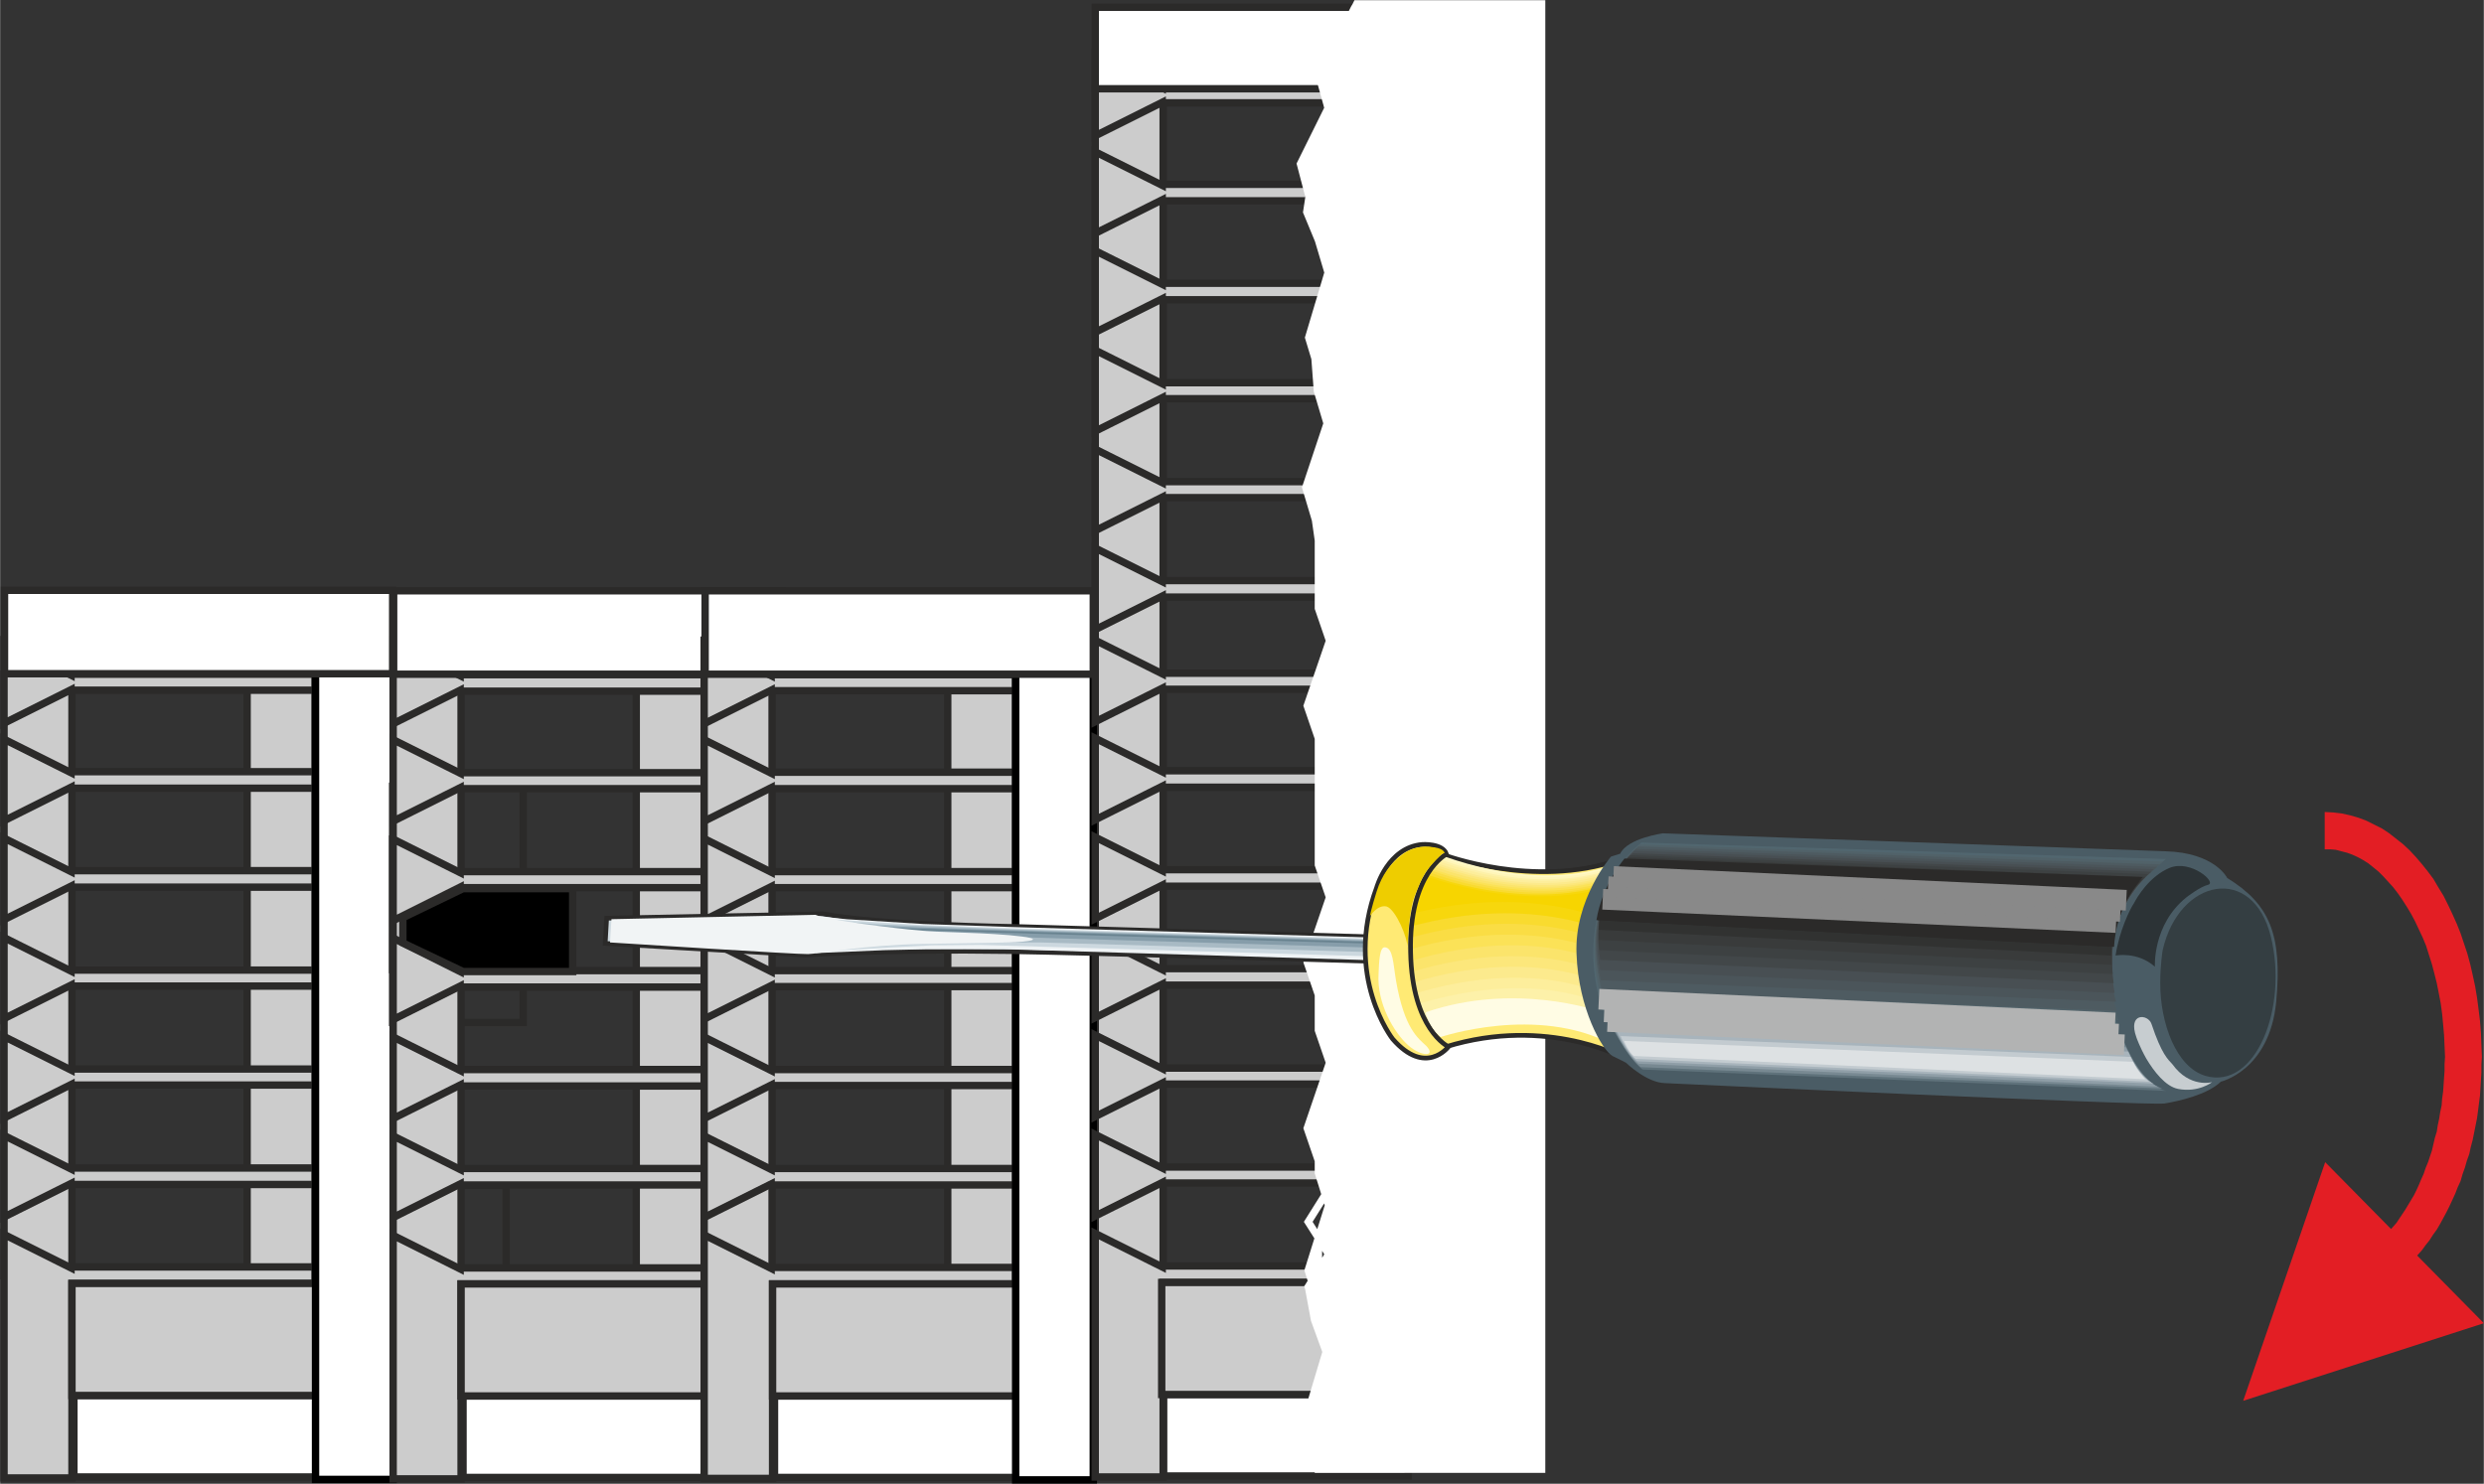 <?xml version="1.0" encoding="UTF-8"?>
<!DOCTYPE svg PUBLIC "-//W3C//DTD SVG 1.1//EN" "http://www.w3.org/Graphics/SVG/1.1/DTD/svg11.dtd">
<!-- Creator: CorelDRAW X6 -->
<svg xmlns="http://www.w3.org/2000/svg" xml:space="preserve" width="6.728cm" height="4.02cm" version="1.1" style="shape-rendering:geometricPrecision; text-rendering:geometricPrecision; image-rendering:optimizeQuality; fill-rule:evenodd; clip-rule:evenodd"
viewBox="0 0 5119 3059"
 xmlns:xlink="http://www.w3.org/1999/xlink">
 <rect x="0" y="0" width="5119" height="3059" fill="#333333" stroke="none"/>
 <defs>
  <style type="text/css">
   <![CDATA[
    .str3 {stroke:#2B2A29;stroke-width:9.662}
    .str0 {stroke:#2B2A29;stroke-width:15.216}
    .str1 {stroke:black;stroke-width:15.216}
    .str2 {stroke:white;stroke-width:15.216}
    .str5 {stroke:#898989;stroke-width:42.515}
    .str4 {stroke:#B2B3B3;stroke-width:42.515}
    .fil2 {fill:none}
    .fil36 {fill:#2B2A29}
    .fil39 {fill:#2C3336}
    .fil35 {fill:#313231}
    .fil38 {fill:#343E42}
    .fil34 {fill:#393B3B}
    .fil33 {fill:#3D4142}
    .fil32 {fill:#424749}
    .fil31 {fill:#484F53}
    .fil26 {fill:#4A5C65}
    .fil30 {fill:#4B555A}
    .fil29 {fill:#4E5B61}
    .fil28 {fill:#516269}
    .fil27 {fill:#51666F}
    .fil40 {fill:#5F727B}
    .fil9 {fill:#698390}
    .fil41 {fill:#788992}
    .fil8 {fill:#869DAA}
    .fil42 {fill:#8F9EA7}
    .fil43 {fill:#A8B4BC}
    .fil7 {fill:#A8BAC4}
    .fil44 {fill:#C3CBD0}
    .fil37 {fill:#C7CDD0}
    .fil6 {fill:#CCD8DF}
    .fil4 {fill:#D1DCE2}
    .fil45 {fill:#DDE1E3}
    .fil25 {fill:#EECD00}
    .fil5 {fill:#EFF3F5}
    .fil10 {fill:#F1F4F5}
    .fil23 {fill:#F7D500}
    .fil22 {fill:#F7D70D}
    .fil21 {fill:#F9DB2F}
    .fil20 {fill:#FADD44}
    .fil19 {fill:#FBE257}
    .fil18 {fill:#FBE46B}
    .fil17 {fill:#FCE77B}
    .fil16 {fill:#FCEA8D}
    .fil15 {fill:#FDEE9C}
    .fil14 {fill:#FDF1A9}
    .fil11 {fill:#FFEA74}
    .fil13 {fill:#FFF6BA}
    .fil12 {fill:#FFF9C7}
    .fil24 {fill:#FFFCE4}
    .fil3 {fill:black}
    .fil0 {fill:#CCCCCC}
    .fil1 {fill:white}
    .fil46 {fill:#E31E24;fill-rule:nonzero}
   ]]>
  </style>
 </defs>
 <g id="Ebene_x0020_1">
  <rect class="fil0 str0" x="2257" y="183" width="140" height="2446"/>
  <g id="_896019456">
   <rect class="fil0 str0" x="509" y="1390" width="140" height="1240"/>
   <rect class="fil0 str0" x="8" y="1390" width="140" height="1240"/>
   <polygon class="fil0 str0" points="8,1323 8,1491 146,1422 146,1423 649,1423 649,1390 146,1390 146,1392 "/>
   <polygon class="fil0 str0" points="8,1728 8,1896 146,1827 146,1829 649,1829 649,1795 146,1795 146,1797 "/>
   <polygon class="fil0 str0" points="8,1933 8,2100 146,2031 146,2033 649,2033 649,2000 146,2000 146,2002 "/>
   <polygon class="fil0 str0" points="8,2137 8,2305 146,2236 146,2237 649,2237 649,2204 146,2204 146,2206 "/>
   <polygon class="fil0 str0" points="8,2341 8,2509 146,2440 146,2442 649,2442 649,2408 146,2408 146,2410 "/>
   <polygon class="fil0 str0" points="8,2545 8,2629 8,2713 8,3047 148,3047 148,2646 649,2646 649,2612 146,2612 146,2614 "/>
   <polygon class="fil0 str0" points="8,1524 8,1692 146,1623 146,1625 649,1625 649,1591 146,1591 146,1593 "/>
   <rect class="fil1 str0" x="152" y="2877" width="504" height="168"/>
   <rect class="fil0 str0" x="148" y="2646" width="508" height="231"/>
   <rect class="fil2 str0" x="808" y="2444" width="235" height="336"/>
   <rect class="fil1 str1" x="650" y="1220" width="160" height="1830"/>
   <rect class="fil1 str0" x="9" y="1217" width="800" height="172"/>
   <rect class="fil2 str0" x="809" y="1621" width="269" height="487"/>
   <polygon class="fil2 str0" points="809,1730 943,1730 943,1830 1012,1830 1012,1998 943,1998 943,1999 809,1999 "/>
  </g>
  <rect class="fil0 str0" x="1311" y="1392" width="140" height="1240"/>
  <rect class="fil0 str0" x="810" y="1392" width="140" height="1240"/>
  <polygon class="fil0 str0" points="810,1324 810,1492 948,1423 948,1425 1451,1425 1451,1391 948,1391 948,1393 "/>
  <polygon class="fil0 str0" points="810,1730 810,1898 948,1829 948,1830 1451,1830 1451,1797 948,1797 948,1799 "/>
  <polygon class="fil0 str0" points="810,1934 810,2102 948,2033 948,2035 1451,2035 1451,2001 948,2001 948,2003 "/>
  <polygon class="fil0 str0" points="810,2138 810,2306 948,2237 948,2239 1451,2239 1451,2205 948,2205 948,2207 "/>
  <polygon class="fil0 str0" points="810,2342 810,2510 948,2441 948,2443 1451,2443 1451,2409 948,2409 948,2411 "/>
  <polygon class="fil0 str0" points="810,2547 810,2630 810,2714 810,3049 950,3049 950,2647 1451,2647 1451,2614 948,2614 948,2616 "/>
  <polygon class="fil0 str0" points="810,1525 810,1693 948,1624 948,1626 1451,1626 1451,1593 948,1593 948,1594 "/>
  <rect class="fil1 str0" x="954" y="2878" width="504" height="168"/>
  <rect class="fil0 str0" x="950" y="2647" width="508" height="231"/>
  <rect class="fil1 str0" x="811" y="1218" width="800" height="172"/>
  <rect class="fil0 str0" x="1953" y="1392" width="140" height="1240"/>
  <rect class="fil0 str0" x="1451" y="1392" width="140" height="1240"/>
  <polygon class="fil0 str0" points="1451,1324 1451,1492 1589,1423 1589,1424 2093,1424 2093,1391 1589,1391 1589,1393 "/>
  <polygon class="fil0 str0" points="1451,1729 1451,1897 1589,1828 1589,1830 2093,1830 2093,1797 1589,1797 1589,1798 "/>
  <polygon class="fil0 str0" points="1451,1934 1451,2101 1589,2032 1589,2034 2093,2034 2093,2001 1589,2001 1589,2003 "/>
  <polygon class="fil0 str0" points="1451,2138 1451,2306 1589,2237 1589,2238 2093,2238 2093,2205 1589,2205 1589,2207 "/>
  <polygon class="fil0 str0" points="1451,2342 1451,2510 1589,2441 1589,2443 2093,2443 2093,2409 1589,2409 1589,2411 "/>
  <polygon class="fil0 str0" points="1451,2546 1451,2630 1451,2714 1451,3048 1592,3048 1592,2647 2093,2647 2093,2613 1589,2613 1589,2615 "/>
  <polygon class="fil0 str0" points="1451,1525 1451,1693 1589,1624 1589,1626 2093,1626 2093,1592 1589,1592 1589,1594 "/>
  <rect class="fil1 str0" x="1596" y="2878" width="504" height="168"/>
  <rect class="fil0 str0" x="1592" y="2647" width="508" height="231"/>
  <rect class="fil1 str1" x="2093" y="1221" width="160" height="1830"/>
  <rect class="fil1 str0" x="1453" y="1218" width="800" height="172"/>
  <rect class="fil0 str0" x="2758" y="183" width="140" height="2446"/>
  <polygon class="fil0 str0" points="2257,1320 2257,1488 2395,1419 2395,1421 2898,1421 2898,1388 2395,1388 2395,1389 "/>
  <polygon class="fil0 str0" points="2257,1726 2257,1894 2395,1825 2395,1827 2898,1827 2898,1793 2395,1793 2395,1795 "/>
  <polygon class="fil0 str0" points="2257,1930 2257,2098 2395,2029 2395,2031 2898,2031 2898,1997 2395,1997 2395,1999 "/>
  <polygon class="fil0 str0" points="2257,2134 2257,2302 2395,2233 2395,2235 2898,2235 2898,2202 2395,2202 2395,2203 "/>
  <polygon class="fil0 str0" points="2257,2339 2257,2507 2395,2438 2395,2439 2898,2439 2898,2406 2395,2406 2395,2408 "/>
  <polygon class="fil0 str0" points="2257,2543 2257,2627 2257,2711 2257,3045 2397,3045 2397,2644 2898,2644 2898,2610 2395,2610 2395,2612 "/>
  <polygon class="fil0 str0" points="2257,1522 2257,1690 2395,1621 2395,1623 2898,1623 2898,1589 2395,1589 2395,1591 "/>
  <rect class="fil1 str0" x="2398" y="2875" width="504" height="168"/>
  <rect class="fil0 str0" x="2394" y="2644" width="508" height="231"/>
  <polygon class="fil0 str0" points="2257,112 2257,280 2395,211 2395,212 2898,212 2898,179 2395,179 2395,181 "/>
  <polygon class="fil0 str0" points="2257,517 2257,685 2395,616 2395,618 2898,618 2898,584 2395,584 2395,586 "/>
  <polygon class="fil0 str0" points="2257,722 2257,889 2395,820 2395,822 2898,822 2898,789 2395,789 2395,791 "/>
  <polygon class="fil0 str0" points="2257,926 2257,1094 2395,1025 2395,1026 2898,1026 2898,993 2395,993 2395,995 "/>
  <polygon class="fil0 str0" points="2257,1130 2257,1298 2395,1229 2395,1231 2898,1231 2898,1197 2395,1197 2395,1199 "/>
  <polygon class="fil0 str0" points="2257,313 2257,481 2395,412 2395,414 2898,414 2898,380 2395,380 2395,382 "/>
  <rect class="fil1 str0" x="2257" y="15" width="806" height="168"/>
  <polygon class="fil1 str2" points="3177,3029 2717,3029 2717,2989 2692,2924 2733,2787 2709,2721 2697,2656 2696,2653 2738,2586 2717,2552 2696,2519 2738,2452 2717,2418 2738,2452 2696,2519 2717,2552 2717,2653 2707,2654 2696,2619 2738,2485 2717,2418 2717,2393 2694,2326 2740,2191 2717,2124 2717,2057 2717,2051 2694,1984 2740,1850 2717,1783 2717,1716 2717,1522 2694,1455 2740,1321 2717,1254 2717,1166 2717,1114 2711,1072 2691,1005 2735,873 2715,806 2710,739 2697,696 2737,562 2717,495 2693,437 2693,437 2698,404 2696,399 2680,338 2737,223 2719,158 2756,85 2758,81 2759,79 2761,76 2764,70 2765,68 2766,66 2767,63 2770,59 2771,57 2773,52 2774,50 2777,43 2778,41 2780,37 2787,25 2790,19 2791,17 2794,12 2795,10 2796,8 3177,8 "/>
  <polygon class="fil3 str0" points="830,1892 954,1832 1180,1832 1180,2003 954,2003 830,1944 "/>
  <g id="_896023520">
   <g>
    <path class="fil4 str3" d="M4456 1979l-2366 -69c0,0 -277,-4 -395,-26l-445 9 -3 52 413 24c0,0 150,-11 427,-7 277,4 2352,69 2352,69l17 -52z"/>
    <polygon class="fil5" points="2080,1911 1903,1905 1743,1895 1688,1889 1680,1965 1820,1959 1906,1957 2073,1957 4432,2028 4440,1980 "/>
    <polygon class="fil6" points="4428,2013 4426,1982 2084,1914 1895,1907 1721,1896 1726,1907 1714,1960 1839,1953 1919,1949 2019,1948 4428,2019 4431,2019 4429,2017 4429,2014 "/>
    <polygon class="fil7" points="2084,1916 1978,1912 1813,1906 1759,1902 1744,1944 2145,1943 4423,2010 4427,2010 4425,2008 4426,1984 "/>
    <polygon class="fil8" points="2085,1918 1978,1915 1754,1907 1757,1911 1792,1923 4421,2001 4427,2001 4423,1998 4427,1987 "/>
    <polygon class="fil9" points="1980,1917 1758,1911 1761,1914 4426,1993 4423,1989 "/>
    <path class="fil10" d="M1260 1895l-3 48c0,0 391,25 408,24 17,0 119,-19 238,-21 118,-2 137,-2 176,-3 38,-1 89,-7 1,-15 -87,-7 -142,-5 -188,-10 -46,-4 -183,-20 -212,-32l-420 9z"/>
   </g>
   <g>
    <path class="fil11 str3" d="M2974 1762c0,0 186,71 361,11l7 406c0,0 -168,-90 -383,-14l-131 -265 146 -138z"/>
    <path class="fil12" d="M2899 1773l-1 377c316,-111 460,17 460,17l2 -398c-158,72 -332,18 -414,-15 -30,-13 -57,12 -57,12l10 7z"/>
    <path class="fil13" d="M2942 1756c-26,-11 -44,6 -44,6l3 10 -3 354c313,-107 457,17 457,17l3 -369c-162,71 -338,15 -416,-18z"/>
    <path class="fil14" d="M2937 1759c-20,-8 -37,3 -37,3l2 8 -3 332c307,-103 453,18 453,18l2 -340c-164,70 -343,11 -417,-21z"/>
    <path class="fil15" d="M2932 1762c-19,-7 -33,-2 -33,-2l4 13 -1 5 -2 299c301,-99 450,19 450,19l1 -312c-167,70 -349,8 -419,-22z"/>
    <path class="fil16" d="M2903 1755l-2 298c294,-94 447,20 447,20l-1 -284c-209,87 -444,-34 -444,-34z"/>
    <path class="fil17" d="M2904 1760l-3 269c289,-91 444,20 444,20l0 -254c-209,83 -441,-35 -441,-35z"/>
    <path class="fil18" d="M2906 1766l-4 240c283,-88 440,19 440,19l-1 -225c-206,80 -435,-34 -435,-34z"/>
    <path class="fil19" d="M2906 1773l-4 210c278,-86 438,18 438,18l-2 -197c-205,78 -432,-31 -432,-31z"/>
    <path class="fil20" d="M2908 1778l-5 180c272,-80 434,20 434,20l-1 -168c-204,74 -428,-32 -428,-32z"/>
    <path class="fil21" d="M2909 1784l-5 150c266,-76 430,19 430,19l-2 -138c-201,72 -423,-31 -423,-31z"/>
    <path class="fil22" d="M2910 1791l-6 120c262,-73 428,19 428,19l-3 -111c-200,70 -419,-28 -419,-28z"/>
    <path class="fil23" d="M2905 1885c256,-67 424,20 424,20l-3 -80c-199,65 -415,-29 -415,-29l-6 89z"/>
    <path class="fil11 str3" d="M2870 2142c0,0 -101,-129 -33,-312 0,0 23,-83 94,-89 0,0 42,-3 50,20 0,0 -78,39 -74,202 3,160 78,195 78,195 0,0 -47,62 -115,-16z"/>
    <path class="fil24" d="M2877 2022c-6,-35 -6,-68 -23,-69 -11,-1 -12,30 -13,54 -4,62 32,122 61,148 27,24 59,24 37,1 -16,-15 -45,-35 -62,-134z"/>
    <path class="fil25" d="M2823 1889c0,0 16,-25 35,-20 19,7 43,65 43,86 -1,21 -1,-74 16,-112 16,-37 14,-42 55,-83 0,0 3,-1 5,-1 0,0 0,-9 -21,-12 -26,-5 -52,2 -71,19 -19,15 -37,37 -48,72 -11,35 -14,51 -14,51z"/>
    <path class="fil24" d="M2969 2138c0,0 198,-67 353,15l-30 -69c0,0 -171,-60 -354,3 0,0 7,30 31,51z"/>
    <path class="fil26" d="M3431 2233c0,0 1000,47 1030,42 30,-5 88,-18 116,-45 0,0 100,-23 114,-164 13,-141 -14,-202 -101,-256 0,0 -25,-52 -127,-55 -103,-4 -1036,-37 -1036,-37 0,0 -73,10 -88,42l-19 6c0,0 -76,88 -71,201 4,113 53,198 74,210 23,11 28,14 28,14 0,0 42,41 80,42z"/>
    <path class="fil27" d="M4367 2122c0,0 -83,-217 97,-351l-1081 -34c0,0 -151,112 -81,346l1058 39 7 0z"/>
    <g>
     <path class="fil28" d="M4458 1776l-1078 -35c0,0 -140,105 -79,321l1058 41c0,0 5,1 6,0 0,-1 -73,-201 93,-327z"/>
     <path class="fil29" d="M4452 1782l-1076 -37c0,0 -128,99 -75,296l1056 43c0,0 6,1 5,0 0,-1 -62,-185 90,-302z"/>
     <path class="fil30" d="M4446 1787l-1074 -37c0,0 -116,91 -73,271l1056 44c0,0 6,0 6,0 -1,-2 -52,-168 85,-278z"/>
     <path class="fil31" d="M4439 1792l-1071 -38c0,0 -104,84 -70,246l1056 47c0,0 4,0 4,0 1,-3 -40,-153 81,-255z"/>
     <path class="fil32" d="M4434 1797l-1069 -38c0,0 -92,76 -67,220l1056 48c0,0 2,0 2,0 1,-4 -30,-136 78,-230z"/>
     <path class="fil33" d="M4427 1802l-1067 -39c0,0 -79,69 -64,196l1056 49c0,0 2,0 2,0 1,-4 -20,-120 73,-206z"/>
     <path class="fil34" d="M4421 1808l-1064 -41c0,0 -68,61 -62,171l1056 51c0,0 1,0 1,0 1,-5 -10,-104 69,-181z"/>
     <path class="fil35" d="M4415 1812l-1061 -40c0,0 -57,53 -59,145l1054 53c0,0 2,1 2,1 0,-7 -1,-89 64,-159z"/>
    </g>
    <path class="fil36" d="M3350 1776c0,0 -45,47 -57,121l1055 55c0,0 7,-68 61,-135l-1059 -41z"/>
    <path class="fil37" d="M4403 2139c0,0 7,20 20,43 16,27 40,58 66,63 42,8 70,-14 70,-14 0,0 -46,13 -82,-37 -9,-10 -22,-20 -43,-83 -7,-21 -50,-24 -31,28z"/>
    <path class="fil38" d="M4457 1959c0,0 -5,30 -5,68 0,83 33,173 93,191 104,30 171,-141 135,-287 -37,-150 -189,-121 -223,28z"/>
    <path class="fil39" d="M4360 1970c0,0 45,-9 81,23 0,0 -5,-87 65,-143 0,0 28,-22 45,-26 18,-5 -36,-52 -79,-35 -42,17 -68,61 -74,73 -8,11 -31,59 -38,108z"/>
    <path class="fil26" d="M4474 2254c0,0 -54,1 -107,-127l-1063 -42c0,0 42,93 84,125l1086 44z"/>
    <g>
     <path class="fil40" d="M4465 2249c0,0 -47,-2 -92,-112l-1062 -42c0,0 37,81 74,110l1080 44z"/>
     <path class="fil41" d="M4457 2244c0,0 -41,-5 -80,-96l-1059 -42c0,0 31,69 63,94l1076 44z"/>
     <path class="fil42" d="M4447 2240c0,0 -35,-9 -66,-81l-1056 -43c0,0 25,57 52,77l1070 47z"/>
     <path class="fil43" d="M4438 2234c0,0 -28,-11 -52,-66l-1054 -42c0,0 20,45 42,62l1064 46z"/>
     <path class="fil44" d="M4429 2230c0,0 -22,-15 -38,-51l-1051 -43c0,0 13,33 31,47l1058 47z"/>
    </g>
    <path class="fil45" d="M4421 2225c0,0 -17,-18 -25,-36l-1049 -43c0,0 9,22 20,31l1054 48z"/>
    <line class="fil2 str4" x1="3295" y1="2060" x2="4359" y2= "2109" />
    <line class="fil2 str4" x1="4366" y1="2132" x2="3306" y2= "2086" />
    <path class="fil36" d="M3348 1770c0,0 -46,53 -58,127l1067 55c0,0 1,-82 59,-144l-1068 -38z"/>
    <line class="fil2 str5" x1="3303" y1="1854" x2="4361" y2= "1902" />
    <line class="fil2 str5" x1="3314" y1="1828" x2="4370" y2= "1879" />
    <line class="fil2 str5" x1="3325" y1="1807" x2="4382" y2= "1856" />
    <line class="fil2 str4" x1="3313" y1="2106" x2="4378" y2= "2154" />
   </g>
  </g>
  <g>
   <path class="fil46" d="M5115 2179l-76 0 0 0 -1 -23 -1 -22 -2 -23 -2 -21 -3 -22 -4 -21 -4 -20 -5 -20 -5 -19 -6 -19 -6 -19 -7 -17 -8 -17 -8 -17 -8 -15 -9 -15 -9 -14 -9 -13 -10 -13 -10 -11 -10 -11 -10 -10 -11 -9 -10 -8 -11 -7 -11 -6 -11 -5 -11 -4 -12 -3 -11 -3 -11 -1 -12 0 0 -77 18 1 17 2 18 4 17 5 16 6 16 8 16 8 15 10 14 11 14 11 14 13 13 14 12 14 12 15 12 16 10 17 11 18 9 18 9 19 9 20 8 20 7 21 7 21 6 22 5 22 5 23 4 24 3 23 3 24 2 25 1 25 1 25 0 0zm-150 427l-54 -54 7 -7 7 -8 7 -8 7 -8 6 -9 6 -9 6 -9 6 -10 6 -10 6 -10 5 -10 5 -11 5 -12 5 -11 4 -12 5 -12 4 -12 4 -12 3 -13 3 -13 4 -13 2 -13 3 -14 2 -13 3 -14 1 -14 2 -14 1 -14 1 -15 1 -14 0 -14 1 -15 76 0 -1 16 0 16 -1 16 -1 16 -1 16 -2 15 -2 16 -2 15 -3 15 -3 15 -3 15 -4 15 -3 14 -5 14 -4 14 -5 14 -4 14 -6 13 -5 13 -6 13 -6 13 -6 12 -7 13 -6 11 -7 12 -8 11 -7 11 -8 10 -8 11 -9 10 -8 9 -9 9zm-342 282l169 -492 327 332 -496 160z"/>
  </g>
 </g>
</svg>
